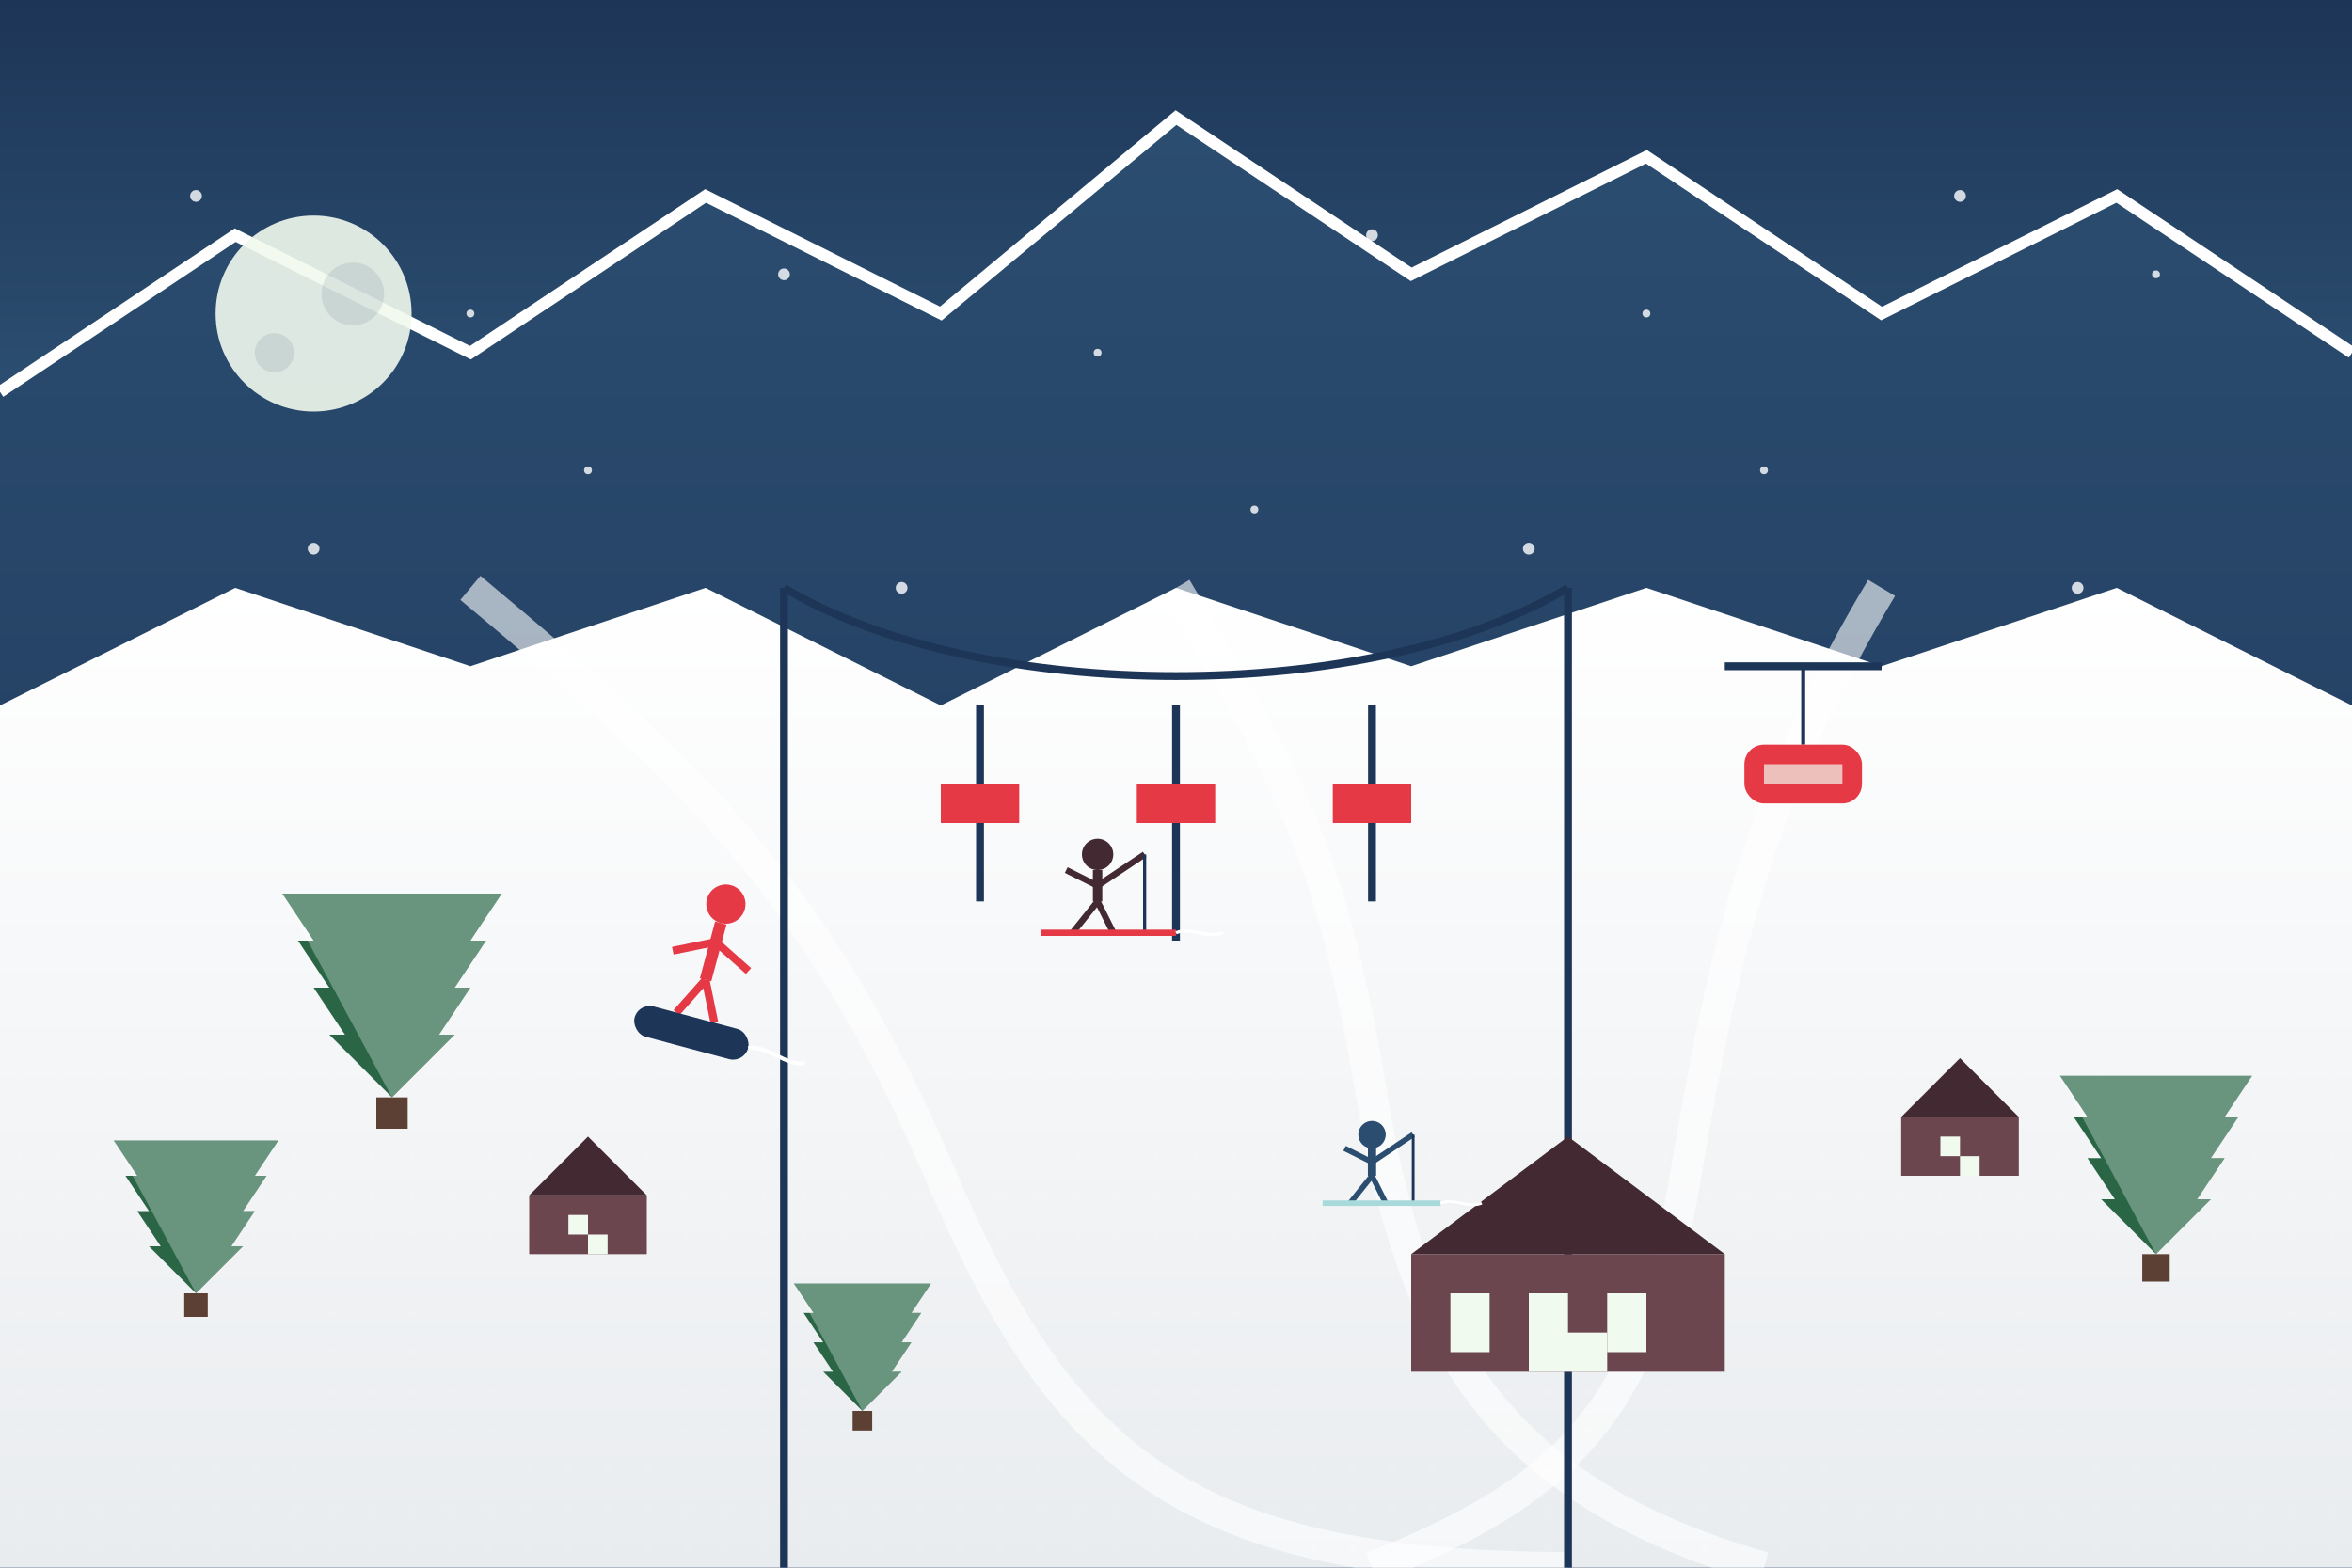 <svg xmlns="http://www.w3.org/2000/svg" viewBox="0 0 600 400" width="600" height="400">
  <!-- Sky Gradient -->
  <defs>
    <linearGradient id="sky-gradient" x1="0%" y1="0%" x2="0%" y2="70%">
      <stop offset="0%" stop-color="#1d3557" />
      <stop offset="100%" stop-color="#457b9d" />
    </linearGradient>
    
    <linearGradient id="snow-gradient" x1="0%" y1="0%" x2="0%" y2="100%">
      <stop offset="0%" stop-color="#ffffff" />
      <stop offset="100%" stop-color="#e9ecef" />
    </linearGradient>
    
    <linearGradient id="mountain-gradient" x1="0%" y1="0%" x2="0%" y2="100%">
      <stop offset="0%" stop-color="#2b4d70" />
      <stop offset="100%" stop-color="#1d3557" />
    </linearGradient>
    
    <pattern id="snow-texture" patternUnits="userSpaceOnUse" width="10" height="10">
      <circle cx="5" cy="5" r="0.5" fill="#ffffff" opacity="0.3" />
    </pattern>
  </defs>
  
  <!-- Winter Sky -->
  <rect width="600" height="400" fill="url(#sky-gradient)" />
  
  <!-- Snow-capped Mountains -->
  <path d="M0,100 L60,60 L120,90 L180,50 L240,80 L300,30 L360,70 L420,40 L480,80 L540,50 L600,90 L600,400 L0,400 Z" fill="url(#mountain-gradient)" />
  <path d="M0,100 L60,60 L120,90 L180,50 L240,80 L300,30 L360,70 L420,40 L480,80 L540,50 L600,90" stroke="#ffffff" stroke-width="3" fill="none" />
  
  <!-- Snow-covered slopes -->
  <path d="M0,180 L60,150 L120,170 L180,150 L240,180 L300,150 L360,170 L420,150 L480,170 L540,150 L600,180 L600,400 L0,400 Z" fill="url(#snow-gradient)" />
  <rect x="0" y="180" width="600" height="220" fill="url(#snow-texture)" />
  
  <!-- Ski Trails -->
  <path d="M120,150 C180,200 210,230 240,300 C270,370 300,400 400,400" stroke="#ffffff" stroke-width="8" fill="none" opacity="0.6" />
  <path d="M300,150 C330,200 340,220 350,280 C360,340 380,380 450,400" stroke="#ffffff" stroke-width="8" fill="none" opacity="0.6" />
  <path d="M480,150 C450,200 440,240 430,300 C420,360 400,380 350,400" stroke="#ffffff" stroke-width="8" fill="none" opacity="0.6" />
  
  <!-- Ski Lifts -->
  <line x1="200" y1="150" x2="200" y2="400" stroke="#1d3557" stroke-width="2" />
  <line x1="400" y1="150" x2="400" y2="400" stroke="#1d3557" stroke-width="2" />
  
  <!-- Lift Cables -->
  <path d="M200,150 C250,180 350,180 400,150" stroke="#1d3557" stroke-width="2" fill="none" />
  
  <!-- Lift Poles -->
  <line x1="250" y1="180" x2="250" y2="230" stroke="#1d3557" stroke-width="2" />
  <line x1="300" y1="180" x2="300" y2="240" stroke="#1d3557" stroke-width="2" />
  <line x1="350" y1="180" x2="350" y2="230" stroke="#1d3557" stroke-width="2" />
  
  <!-- Lift Chairs -->
  <g transform="translate(250, 180)">
    <line x1="0" y1="0" x2="0" y2="20" stroke="#1d3557" stroke-width="1" />
    <rect x="-10" y="20" width="20" height="10" fill="#e63946" />
  </g>
  
  <g transform="translate(300, 180)">
    <line x1="0" y1="0" x2="0" y2="20" stroke="#1d3557" stroke-width="1" />
    <rect x="-10" y="20" width="20" height="10" fill="#e63946" />
  </g>
  
  <g transform="translate(350, 180)">
    <line x1="0" y1="0" x2="0" y2="20" stroke="#1d3557" stroke-width="1" />
    <rect x="-10" y="20" width="20" height="10" fill="#e63946" />
  </g>
  
  <!-- Alpine Lodge at base -->
  <g transform="translate(400, 350)">
    <rect x="-40" y="-30" width="80" height="30" fill="#6c464f" />
    <polygon points="-40,-30 40,-30 0,-60" fill="#432a32" />
    <rect x="-30" y="-20" width="10" height="15" fill="#f1faee" />
    <rect x="-10" y="-20" width="10" height="15" fill="#f1faee" />
    <rect x="10" y="-20" width="10" height="15" fill="#f1faee" />
    <rect x="-10" y="-10" width="20" height="10" fill="#f1faee" />
  </g>
  
  <!-- Small Alpine Cabins -->
  <g transform="translate(150, 320)">
    <rect x="-15" y="-15" width="30" height="15" fill="#6c464f" />
    <polygon points="-15,-15 15,-15 0,-30" fill="#432a32" />
    <rect x="-5" y="-10" width="5" height="5" fill="#f1faee" />
    <rect x="0" y="-5" width="5" height="5" fill="#f1faee" />
  </g>
  
  <g transform="translate(500, 300)">
    <rect x="-15" y="-15" width="30" height="15" fill="#6c464f" />
    <polygon points="-15,-15 15,-15 0,-30" fill="#432a32" />
    <rect x="-5" y="-10" width="5" height="5" fill="#f1faee" />
    <rect x="0" y="-5" width="5" height="5" fill="#f1faee" />
  </g>
  
  <!-- Pine Trees with Snow -->
  <g transform="translate(100, 280) scale(0.8)">
    <path d="M0,0 L-20,-20 L-15,-20 L-25,-35 L-20,-35 L-30,-50 L-25,-50 L-35,-65 L0,-65 L35,-65 L25,-50 L30,-50 L20,-35 L25,-35 L15,-20 L20,-20 Z" fill="#2a6646" />
    <rect x="-5" y="0" width="10" height="10" fill="#5c4033" />
    <path d="M-35,-65 L0,-65 L35,-65 L25,-50 L30,-50 L20,-35 L25,-35 L15,-20 L20,-20 L0,0" fill="#ffffff" opacity="0.3" />
  </g>
  
  <g transform="translate(550, 320) scale(0.7)">
    <path d="M0,0 L-20,-20 L-15,-20 L-25,-35 L-20,-35 L-30,-50 L-25,-50 L-35,-65 L0,-65 L35,-65 L25,-50 L30,-50 L20,-35 L25,-35 L15,-20 L20,-20 Z" fill="#2a6646" />
    <rect x="-5" y="0" width="10" height="10" fill="#5c4033" />
    <path d="M-35,-65 L0,-65 L35,-65 L25,-50 L30,-50 L20,-35 L25,-35 L15,-20 L20,-20 L0,0" fill="#ffffff" opacity="0.3" />
  </g>
  
  <g transform="translate(50, 330) scale(0.6)">
    <path d="M0,0 L-20,-20 L-15,-20 L-25,-35 L-20,-35 L-30,-50 L-25,-50 L-35,-65 L0,-65 L35,-65 L25,-50 L30,-50 L20,-35 L25,-35 L15,-20 L20,-20 Z" fill="#2a6646" />
    <rect x="-5" y="0" width="10" height="10" fill="#5c4033" />
    <path d="M-35,-65 L0,-65 L35,-65 L25,-50 L30,-50 L20,-35 L25,-35 L15,-20 L20,-20 L0,0" fill="#ffffff" opacity="0.3" />
  </g>
  
  <g transform="translate(220, 360) scale(0.5)">
    <path d="M0,0 L-20,-20 L-15,-20 L-25,-35 L-20,-35 L-30,-50 L-25,-50 L-35,-65 L0,-65 L35,-65 L25,-50 L30,-50 L20,-35 L25,-35 L15,-20 L20,-20 Z" fill="#2a6646" />
    <rect x="-5" y="0" width="10" height="10" fill="#5c4033" />
    <path d="M-35,-65 L0,-65 L35,-65 L25,-50 L30,-50 L20,-35 L25,-35 L15,-20 L20,-20 L0,0" fill="#ffffff" opacity="0.3" />
  </g>
  
  <!-- Skiers -->
  <g transform="translate(280, 230) scale(0.8)">
    <circle cx="0" cy="-15" r="5" fill="#432a32" /> <!-- Head -->
    <line x1="0" y1="-10" x2="0" y2="0" stroke="#432a32" stroke-width="3" /> <!-- Body -->
    <line x1="0" y1="-5" x2="-10" y2="-10" stroke="#432a32" stroke-width="2" /> <!-- Left arm -->
    <line x1="0" y1="-5" x2="15" y2="-15" stroke="#432a32" stroke-width="2" /> <!-- Right arm with ski pole -->
    <line x1="15" y1="-15" x2="15" y2="10" stroke="#1d3557" stroke-width="1" /> <!-- Ski pole -->
    <line x1="0" y1="0" x2="-8" y2="10" stroke="#432a32" stroke-width="2" /> <!-- Left leg -->
    <line x1="0" y1="0" x2="5" y2="10" stroke="#432a32" stroke-width="2" /> <!-- Right leg -->
    <line x1="-18" y1="10" x2="25" y2="10" stroke="#e63946" stroke-width="2" /> <!-- Ski -->
    
    <!-- Snow spray -->
    <path d="M25,10 C30,8 35,12 40,10" stroke="#ffffff" stroke-width="1" fill="none" />
  </g>
  
  <g transform="translate(350, 300) scale(0.7)">
    <circle cx="0" cy="-15" r="5" fill="#2b4d70" /> <!-- Head -->
    <line x1="0" y1="-10" x2="0" y2="0" stroke="#2b4d70" stroke-width="3" /> <!-- Body -->
    <line x1="0" y1="-5" x2="-10" y2="-10" stroke="#2b4d70" stroke-width="2" /> <!-- Left arm -->
    <line x1="0" y1="-5" x2="15" y2="-15" stroke="#2b4d70" stroke-width="2" /> <!-- Right arm with ski pole -->
    <line x1="15" y1="-15" x2="15" y2="10" stroke="#1d3557" stroke-width="1" /> <!-- Ski pole -->
    <line x1="0" y1="0" x2="-8" y2="10" stroke="#2b4d70" stroke-width="2" /> <!-- Left leg -->
    <line x1="0" y1="0" x2="5" y2="10" stroke="#2b4d70" stroke-width="2" /> <!-- Right leg -->
    <line x1="-18" y1="10" x2="25" y2="10" stroke="#a8dadc" stroke-width="2" /> <!-- Ski -->
    
    <!-- Snow spray -->
    <path d="M25,10 C30,8 35,12 40,10" stroke="#ffffff" stroke-width="1" fill="none" />
  </g>
  
  <!-- Snowboarder -->
  <g transform="translate(180, 250) rotate(15)">
    <circle cx="0" cy="-20" r="5" fill="#e63946" /> <!-- Head -->
    <line x1="0" y1="-15" x2="0" y2="0" stroke="#e63946" stroke-width="3" /> <!-- Body -->
    <line x1="0" y1="-10" x2="-10" y2="-5" stroke="#e63946" stroke-width="2" /> <!-- Left arm -->
    <line x1="0" y1="-10" x2="10" y2="-5" stroke="#e63946" stroke-width="2" /> <!-- Right arm -->
    <line x1="0" y1="0" x2="-5" y2="10" stroke="#e63946" stroke-width="2" /> <!-- Left leg -->
    <line x1="0" y1="0" x2="5" y2="10" stroke="#e63946" stroke-width="2" /> <!-- Right leg -->
    <rect x="-15" y="10" width="30" height="8" rx="4" ry="4" fill="#1d3557" /> <!-- Snowboard -->
    
    <!-- Snow spray -->
    <path d="M15,14 C20,12 25,16 30,14" stroke="#ffffff" stroke-width="1" fill="none" />
  </g>
  
  <!-- Snow flakes -->
  <g fill="#ffffff" opacity="0.8">
    <circle cx="50" cy="50" r="1.5" />
    <circle cx="120" cy="80" r="1" />
    <circle cx="200" cy="70" r="1.5" />
    <circle cx="280" cy="90" r="1" />
    <circle cx="350" cy="60" r="1.5" />
    <circle cx="420" cy="80" r="1" />
    <circle cx="500" cy="50" r="1.5" />
    <circle cx="550" cy="70" r="1" />
    
    <circle cx="80" cy="140" r="1.5" />
    <circle cx="150" cy="120" r="1" />
    <circle cx="230" cy="150" r="1.5" />
    <circle cx="320" cy="130" r="1" />
    <circle cx="390" cy="140" r="1.5" />
    <circle cx="450" cy="120" r="1" />
    <circle cx="530" cy="150" r="1.5" />
  </g>
  
  <!-- Moon -->
  <circle cx="80" cy="80" r="25" fill="#f1faee" opacity="0.9" />
  <circle cx="90" cy="75" r="8" fill="#1d3557" opacity="0.1" />
  <circle cx="70" cy="90" r="5" fill="#1d3557" opacity="0.1" />
  
  <!-- Gondola Cable Car -->
  <g transform="translate(460, 200)">
    <line x1="-20" y1="-30" x2="20" y2="-30" stroke="#1d3557" stroke-width="2" />
    <line x1="0" y1="-30" x2="0" y2="-10" stroke="#1d3557" stroke-width="1" />
    <rect x="-15" y="-10" width="30" height="15" rx="5" ry="5" fill="#e63946" />
    <rect x="-10" y="-5" width="20" height="5" fill="#f1faee" opacity="0.7" />
  </g>
</svg>